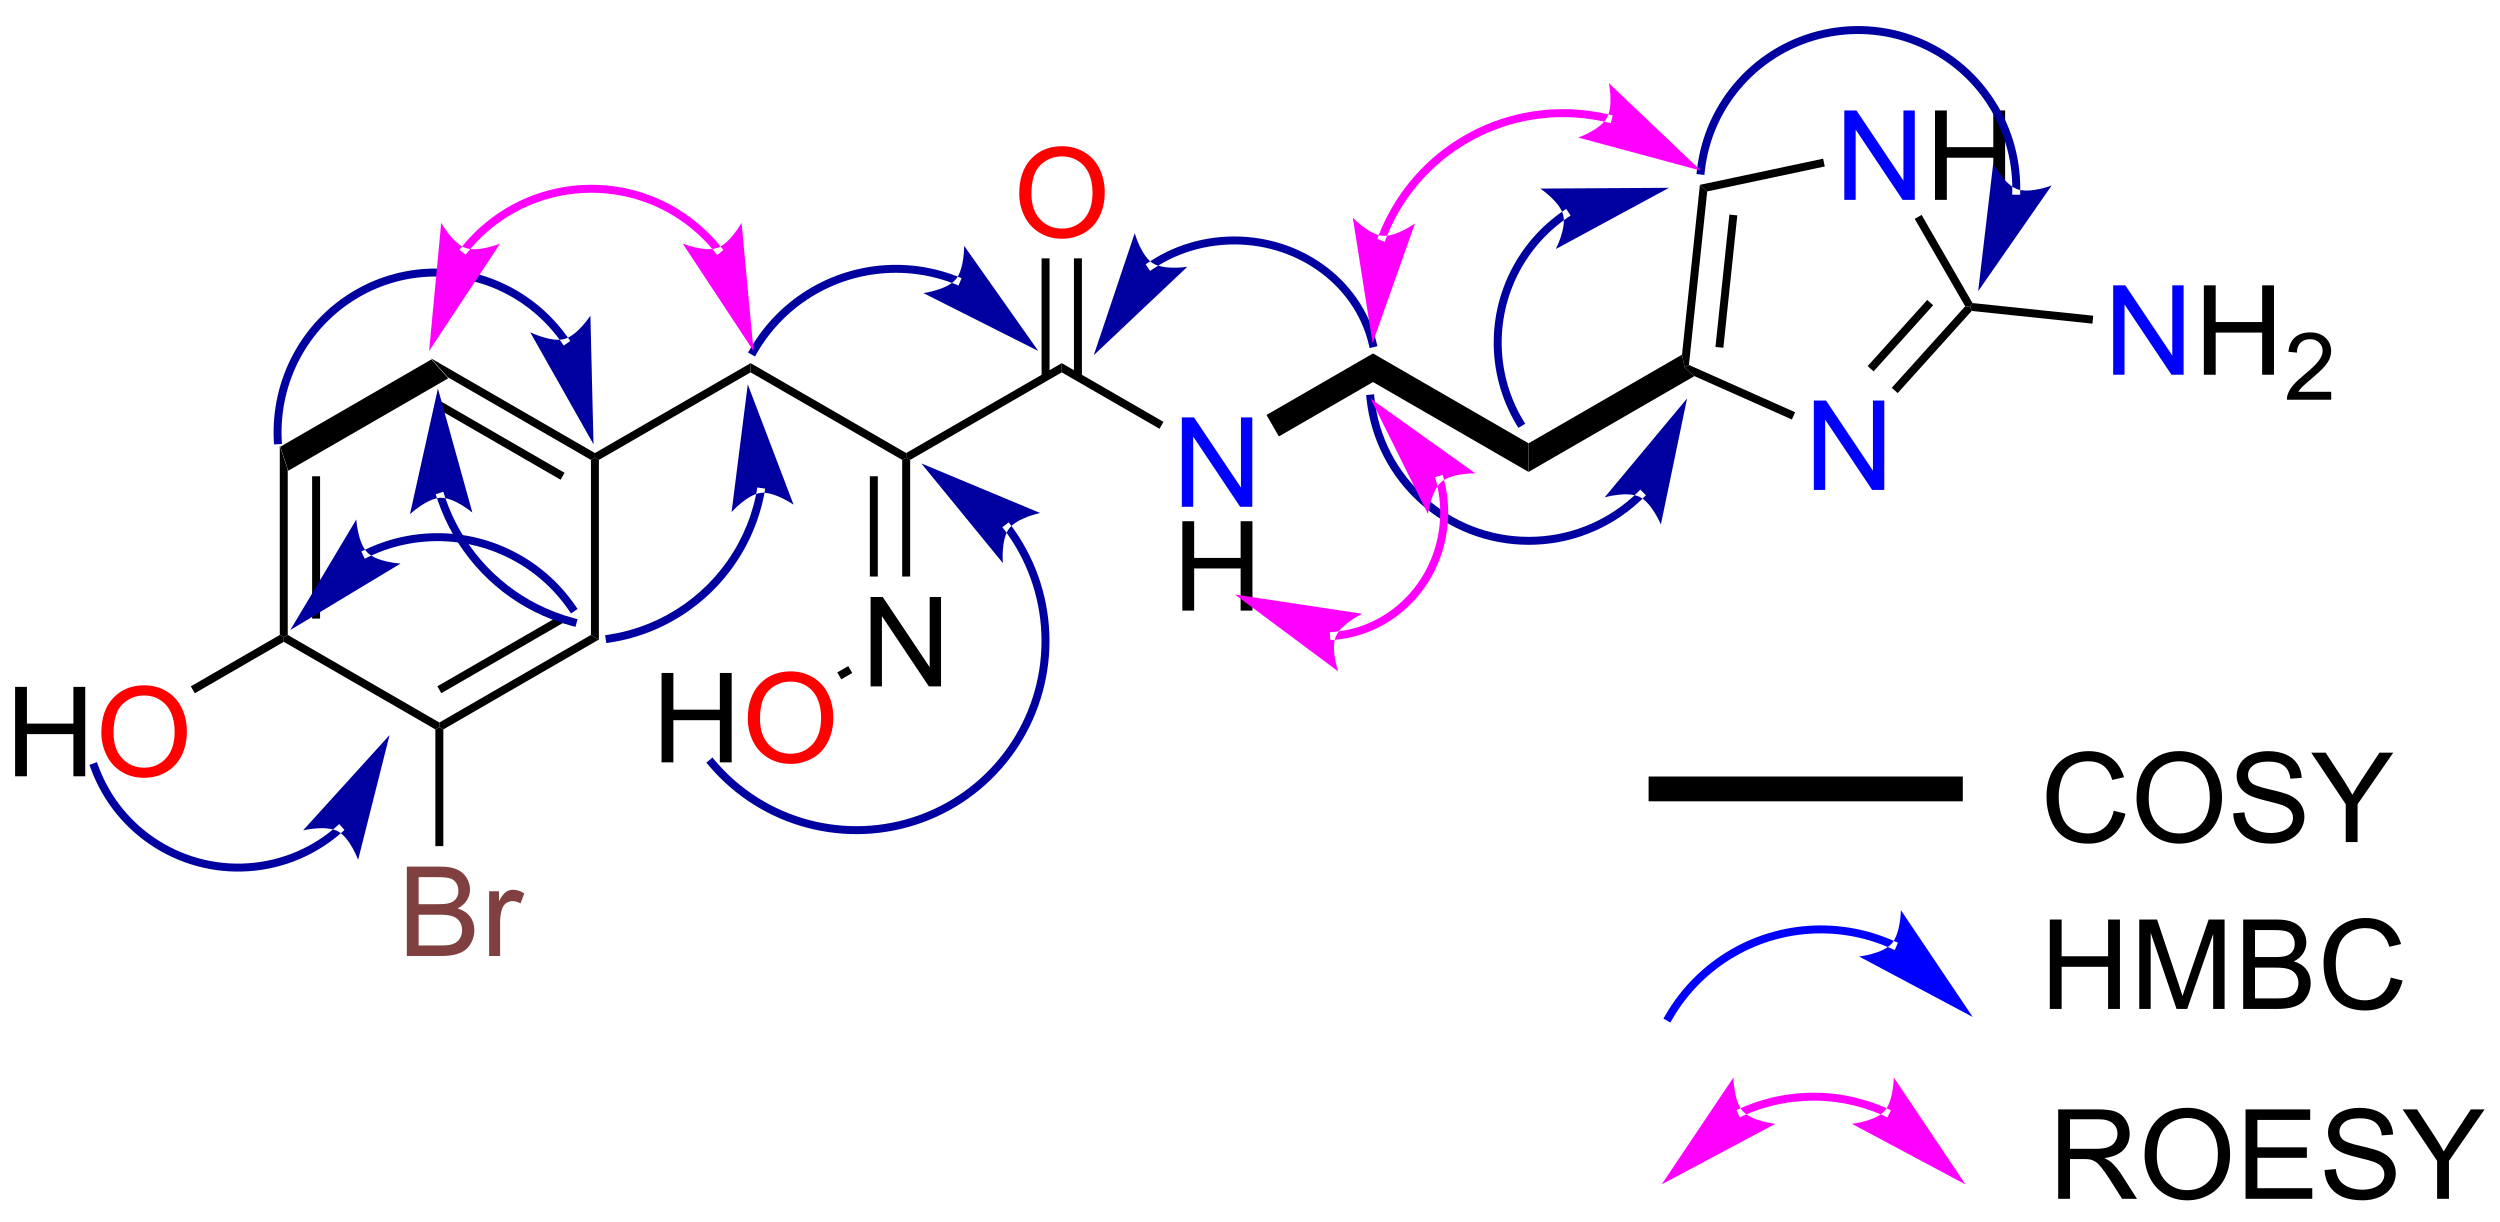 <?xml version="1.0" encoding="UTF-8"?>
<!DOCTYPE svg PUBLIC '-//W3C//DTD SVG 1.0//EN'
          'http://www.w3.org/TR/2001/REC-SVG-20010904/DTD/svg10.dtd'>
<svg stroke-dasharray="none" shape-rendering="auto" xmlns="http://www.w3.org/2000/svg" font-family="'Dialog'" text-rendering="auto" width="90" fill-opacity="1" color-interpolation="auto" color-rendering="auto" preserveAspectRatio="xMidYMid meet" font-size="12px" viewBox="0 0 90 44" fill="black" xmlns:xlink="http://www.w3.org/1999/xlink" stroke="black" image-rendering="auto" stroke-miterlimit="10" stroke-linecap="square" stroke-linejoin="miter" font-style="normal" stroke-width="1" height="44" stroke-dashoffset="0" font-weight="normal" stroke-opacity="1"
><!--Generated by the Batik Graphics2D SVG Generator--><defs id="genericDefs"
  /><g
  ><defs id="defs1"
    ><clipPath clipPathUnits="userSpaceOnUse" id="clipPath1"
      ><path d="M2.324 0.676 L167.037 0.676 L167.037 80.775 L2.324 80.775 L2.324 0.676 Z"
      /></clipPath
      ><clipPath clipPathUnits="userSpaceOnUse" id="clipPath2"
      ><path d="M90.456 176.017 L90.456 253.888 L250.589 253.888 L250.589 176.017 Z"
      /></clipPath
    ></defs
    ><g transform="scale(0.546,0.546) translate(-2.324,-0.676) matrix(1.029,0,0,1.029,-90.719,-180.375)"
    ><path d="M108.893 206.11 L108.383 204.571 L118.065 198.978 L119.142 200.19 Z" stroke="none" clip-path="url(#clipPath2)"
    /></g
    ><g transform="matrix(0.562,0,0,0.562,-50.839,-98.927)"
    ><path d="M119.142 200.19 L118.065 198.978 L128.569 205.046 L128.569 205.34 L128.314 205.488 ZM118.476 202.197 L126.37 206.757 L126.625 206.315 L118.731 201.755 Z" stroke="none" clip-path="url(#clipPath2)"
    /></g
    ><g transform="matrix(0.562,0,0,0.562,-50.839,-98.927)"
    ><path d="M128.314 205.488 L128.569 205.34 L128.824 205.488 L128.824 216.994 L128.314 216.699 Z" stroke="none" clip-path="url(#clipPath2)"
    /></g
    ><g transform="matrix(0.562,0,0,0.562,-50.839,-98.927)"
    ><path d="M128.314 216.699 L128.824 216.994 L118.859 222.75 L118.604 222.603 L118.604 222.308 ZM126.37 215.43 L118.476 219.989 L118.731 220.431 L126.625 215.872 Z" stroke="none" clip-path="url(#clipPath2)"
    /></g
    ><g transform="matrix(0.562,0,0,0.562,-50.839,-98.927)"
    ><path d="M118.604 222.308 L118.604 222.603 L118.349 222.75 L108.638 217.141 L108.638 216.846 L108.893 216.699 Z" stroke="none" clip-path="url(#clipPath2)"
    /></g
    ><g transform="matrix(0.562,0,0,0.562,-50.839,-98.927)"
    ><path d="M108.893 216.699 L108.638 216.846 L108.383 216.699 L108.383 204.571 L108.893 206.11 ZM110.964 215.651 L110.964 206.536 L110.454 206.536 L110.454 215.651 Z" stroke="none" clip-path="url(#clipPath2)"
    /></g
    ><g transform="matrix(0.562,0,0,0.562,-50.839,-98.927)"
    ><path d="M128.824 205.488 L128.569 205.34 L128.569 205.046 L138.542 199.289 L138.542 199.879 Z" stroke="none" clip-path="url(#clipPath2)"
    /></g
    ><g transform="matrix(0.562,0,0,0.562,-50.839,-98.927)"
    ><path d="M138.542 199.879 L138.542 199.289 L148.507 205.046 L148.507 205.34 L148.252 205.488 Z" stroke="none" clip-path="url(#clipPath2)"
    /></g
    ><g transform="matrix(0.562,0,0,0.562,-50.839,-98.927)"
    ><path d="M148.762 205.488 L148.507 205.34 L148.507 205.046 L158.473 199.289 L158.473 199.879 Z" stroke="none" clip-path="url(#clipPath2)"
    /></g
    ><g fill="blue" transform="matrix(0.562,0,0,0.562,-50.839,-98.927)" stroke="blue"
    ><path d="M166.166 208.49 L166.166 202.764 L166.945 202.764 L169.952 207.258 L169.952 202.764 L170.679 202.764 L170.679 208.49 L169.9 208.49 L166.893 203.99 L166.893 208.49 L166.166 208.49 Z" stroke="none" clip-path="url(#clipPath2)"
    /></g
    ><g transform="matrix(0.562,0,0,0.562,-50.839,-98.927)"
    ><path d="M166.197 215.14 L166.197 209.414 L166.955 209.414 L166.955 211.765 L169.932 211.765 L169.932 209.414 L170.689 209.414 L170.689 215.14 L169.932 215.14 L169.932 212.44 L166.955 212.44 L166.955 215.14 L166.197 215.14 Z" stroke="none" clip-path="url(#clipPath2)"
    /></g
    ><g transform="matrix(0.562,0,0,0.562,-50.839,-98.927)"
    ><path d="M158.473 199.879 L158.473 199.289 L164.989 203.051 L164.734 203.493 Z" stroke="none" clip-path="url(#clipPath2)"
    /></g
    ><g transform="matrix(0.562,0,0,0.562,-50.839,-98.927)"
    ><path d="M172.382 203.983 L171.589 202.608 L178.411 198.667 L178.411 200.5 Z" stroke="none" clip-path="url(#clipPath2)"
    /></g
    ><g transform="matrix(0.562,0,0,0.562,-50.839,-98.927)"
    ><path d="M178.411 200.5 L178.411 198.667 L188.376 204.424 L188.376 206.257 Z" stroke="none" clip-path="url(#clipPath2)"
    /></g
    ><g transform="matrix(0.562,0,0,0.562,-50.839,-98.927)"
    ><path d="M146.228 219.996 L146.228 214.27 L147.007 214.27 L150.014 218.765 L150.014 214.27 L150.741 214.27 L150.741 219.996 L149.962 219.996 L146.954 215.496 L146.954 219.996 L146.228 219.996 Z" stroke="none" clip-path="url(#clipPath2)"
    /></g
    ><g transform="matrix(0.562,0,0,0.562,-50.839,-98.927)"
    ><path d="M148.252 205.488 L148.507 205.34 L148.762 205.488 L148.762 212.958 L148.252 212.958 ZM146.181 206.536 L146.181 212.958 L146.691 212.958 L146.691 206.536 Z" stroke="none" clip-path="url(#clipPath2)"
    /></g
    ><g fill="red" transform="matrix(0.562,0,0,0.562,-50.839,-98.927)" stroke="red"
    ><path d="M155.75 188.432 Q155.75 187.005 156.515 186.2 Q157.281 185.393 158.492 185.393 Q159.283 185.393 159.919 185.773 Q160.557 186.151 160.89 186.828 Q161.226 187.505 161.226 188.364 Q161.226 189.237 160.875 189.924 Q160.523 190.612 159.877 190.966 Q159.234 191.32 158.487 191.32 Q157.679 191.32 157.041 190.929 Q156.406 190.536 156.078 189.862 Q155.75 189.185 155.75 188.432 ZM156.531 188.442 Q156.531 189.479 157.085 190.075 Q157.643 190.669 158.484 190.669 Q159.338 190.669 159.89 190.067 Q160.445 189.466 160.445 188.362 Q160.445 187.661 160.208 187.14 Q159.971 186.619 159.515 186.333 Q159.062 186.044 158.494 186.044 Q157.69 186.044 157.109 186.599 Q156.531 187.151 156.531 188.442 Z" stroke="none" clip-path="url(#clipPath2)"
    /></g
    ><g transform="matrix(0.562,0,0,0.562,-50.839,-98.927)"
    ><path d="M159.764 200.182 L159.764 192.577 L159.254 192.577 L159.254 200.182 ZM157.692 200.182 L157.692 192.577 L157.182 192.577 L157.182 200.182 Z" stroke="none" clip-path="url(#clipPath2)"
    /></g
    ><g transform="matrix(0.562,0,0,0.562,-50.839,-98.927)"
    ><path d="M188.376 206.257 L188.376 204.424 L198.205 198.745 L198.376 199.564 L198.999 200.12 Z" stroke="none" clip-path="url(#clipPath2)"
    /></g
    ><g fill="blue" transform="matrix(0.562,0,0,0.562,-50.839,-98.927)" stroke="blue"
    ><path d="M206.65 207.409 L206.65 201.683 L207.429 201.683 L210.436 206.178 L210.436 201.683 L211.163 201.683 L211.163 207.409 L210.384 207.409 L207.376 202.909 L207.376 207.409 L206.65 207.409 Z" stroke="none" clip-path="url(#clipPath2)"
    /></g
    ><g fill="blue" transform="matrix(0.562,0,0,0.562,-50.839,-98.927)" stroke="blue"
    ><path d="M208.602 188.829 L208.602 183.103 L209.381 183.103 L212.389 187.598 L212.389 183.103 L213.115 183.103 L213.115 188.829 L212.337 188.829 L209.329 184.329 L209.329 188.829 L208.602 188.829 Z" stroke="none" clip-path="url(#clipPath2)"
    /></g
    ><g transform="matrix(0.562,0,0,0.562,-50.839,-98.927)"
    ><path d="M214.411 188.829 L214.411 183.103 L215.169 183.103 L215.169 185.454 L218.145 185.454 L218.145 183.103 L218.903 183.103 L218.903 188.829 L218.145 188.829 L218.145 186.129 L215.169 186.129 L215.169 188.829 L214.411 188.829 Z" stroke="none" clip-path="url(#clipPath2)"
    /></g
    ><g transform="matrix(0.562,0,0,0.562,-50.839,-98.927)"
    ><path d="M198.999 200.12 L198.376 199.564 L198.649 199.406 L205.45 202.432 L205.242 202.898 Z" stroke="none" clip-path="url(#clipPath2)"
    /></g
    ><g transform="matrix(0.562,0,0,0.562,-50.839,-98.927)"
    ><path d="M212.021 201.208 L211.642 200.866 L216.345 195.646 L216.658 195.679 L216.761 195.946 ZM210.477 199.817 L214.292 195.581 L213.913 195.239 L210.098 199.475 Z" stroke="none" clip-path="url(#clipPath2)"
    /></g
    ><g transform="matrix(0.562,0,0,0.562,-50.839,-98.927)"
    ><path d="M216.814 195.439 L216.658 195.679 L216.345 195.646 L213.111 190.048 L213.552 189.792 Z" stroke="none" clip-path="url(#clipPath2)"
    /></g
    ><g transform="matrix(0.562,0,0,0.562,-50.839,-98.927)"
    ><path d="M207.246 186.191 L207.351 186.69 L199.82 188.289 L199.351 187.867 Z" stroke="none" clip-path="url(#clipPath2)"
    /></g
    ><g transform="matrix(0.562,0,0,0.562,-50.839,-98.927)"
    ><path d="M199.351 187.867 L199.82 188.289 L198.649 199.406 L198.376 199.564 L198.205 198.745 ZM201.241 189.771 L200.348 198.252 L200.855 198.305 L201.748 189.824 Z" stroke="none" clip-path="url(#clipPath2)"
    /></g
    ><g fill="blue" transform="matrix(0.562,0,0,0.562,-50.839,-98.927)" stroke="blue"
    ><path d="M225.824 200.031 L225.824 194.305 L226.603 194.305 L229.611 198.8 L229.611 194.305 L230.337 194.305 L230.337 200.031 L229.559 200.031 L226.551 195.531 L226.551 200.031 L225.824 200.031 Z" stroke="none" clip-path="url(#clipPath2)"
    /></g
    ><g transform="matrix(0.562,0,0,0.562,-50.839,-98.927)"
    ><path d="M231.633 200.031 L231.633 194.305 L232.391 194.305 L232.391 196.656 L235.367 196.656 L235.367 194.305 L236.125 194.305 L236.125 200.031 L235.367 200.031 L235.367 197.331 L232.391 197.331 L232.391 200.031 L231.633 200.031 Z" stroke="none" clip-path="url(#clipPath2)"
    /></g
    ><g transform="matrix(0.562,0,0,0.562,-50.839,-98.927)"
    ><path d="M239.791 201.124 L239.791 201.631 L236.951 201.631 Q236.946 201.44 237.014 201.264 Q237.121 200.975 237.359 200.694 Q237.6 200.413 238.051 200.043 Q238.75 199.469 238.996 199.133 Q239.242 198.797 239.242 198.499 Q239.242 198.186 239.018 197.971 Q238.795 197.754 238.434 197.754 Q238.053 197.754 237.824 197.983 Q237.596 198.212 237.594 198.616 L237.051 198.561 Q237.108 197.954 237.471 197.637 Q237.834 197.319 238.446 197.319 Q239.065 197.319 239.424 197.663 Q239.785 198.004 239.785 198.51 Q239.785 198.768 239.68 199.018 Q239.574 199.266 239.328 199.542 Q239.084 199.817 238.516 200.297 Q238.041 200.696 237.906 200.838 Q237.772 200.981 237.684 201.124 L239.791 201.124 Z" stroke="none" clip-path="url(#clipPath2)"
    /></g
    ><g transform="matrix(0.562,0,0,0.562,-50.839,-98.927)"
    ><path d="M216.761 195.946 L216.658 195.679 L216.814 195.439 L224.547 196.251 L224.494 196.759 Z" stroke="none" clip-path="url(#clipPath2)"
    /></g
    ><g fill="rgb(128,64,64)" transform="matrix(0.562,0,0,0.562,-50.839,-98.927)" stroke="rgb(128,64,64)"
    ><path d="M116.522 237.266 L116.522 231.539 L118.67 231.539 Q119.326 231.539 119.722 231.714 Q120.121 231.885 120.345 232.247 Q120.569 232.609 120.569 233.003 Q120.569 233.37 120.368 233.695 Q120.17 234.018 119.769 234.219 Q120.287 234.37 120.566 234.737 Q120.847 235.104 120.847 235.604 Q120.847 236.008 120.675 236.354 Q120.506 236.698 120.256 236.885 Q120.006 237.073 119.629 237.169 Q119.254 237.266 118.707 237.266 L116.522 237.266 ZM117.279 233.945 L118.519 233.945 Q119.022 233.945 119.24 233.878 Q119.529 233.792 119.675 233.594 Q119.824 233.393 119.824 233.094 Q119.824 232.807 119.686 232.591 Q119.55 232.375 119.295 232.294 Q119.043 232.214 118.425 232.214 L117.279 232.214 L117.279 233.945 ZM117.279 236.589 L118.707 236.589 Q119.074 236.589 119.222 236.562 Q119.483 236.516 119.657 236.406 Q119.834 236.297 119.946 236.089 Q120.061 235.878 120.061 235.604 Q120.061 235.284 119.897 235.049 Q119.733 234.812 119.441 234.716 Q119.152 234.62 118.605 234.62 L117.279 234.62 L117.279 236.589 ZM121.793 237.266 L121.793 233.117 L122.425 233.117 L122.425 233.745 Q122.668 233.305 122.871 233.164 Q123.076 233.023 123.324 233.023 Q123.678 233.023 124.045 233.25 L123.803 233.901 Q123.545 233.75 123.287 233.75 Q123.058 233.75 122.873 233.888 Q122.691 234.026 122.613 234.273 Q122.496 234.648 122.496 235.094 L122.496 237.266 L121.793 237.266 Z" stroke="none" clip-path="url(#clipPath2)"
    /></g
    ><g transform="matrix(0.562,0,0,0.562,-50.839,-98.927)"
    ><path d="M118.349 222.75 L118.604 222.603 L118.859 222.75 L118.859 230.227 L118.349 230.227 Z" stroke="none" clip-path="url(#clipPath2)"
    /></g
    ><g transform="matrix(0.562,0,0,0.562,-50.839,-98.927)"
    ><path d="M91.428 225.753 L91.428 220.026 L92.186 220.026 L92.186 222.378 L95.163 222.378 L95.163 220.026 L95.921 220.026 L95.921 225.753 L95.163 225.753 L95.163 223.052 L92.186 223.052 L92.186 225.753 L91.428 225.753 Z" stroke="none" clip-path="url(#clipPath2)"
    /></g
    ><g fill="red" transform="matrix(0.562,0,0,0.562,-50.839,-98.927)" stroke="red"
    ><path d="M96.953 222.964 Q96.953 221.537 97.719 220.732 Q98.484 219.925 99.695 219.925 Q100.487 219.925 101.122 220.305 Q101.76 220.683 102.094 221.36 Q102.43 222.037 102.43 222.896 Q102.43 223.768 102.078 224.456 Q101.727 225.143 101.081 225.498 Q100.438 225.852 99.69 225.852 Q98.883 225.852 98.245 225.461 Q97.609 225.068 97.281 224.393 Q96.953 223.716 96.953 222.964 ZM97.734 222.974 Q97.734 224.011 98.289 224.607 Q98.846 225.201 99.688 225.201 Q100.542 225.201 101.094 224.599 Q101.648 223.998 101.648 222.893 Q101.648 222.193 101.412 221.672 Q101.174 221.151 100.719 220.865 Q100.266 220.576 99.698 220.576 Q98.893 220.576 98.312 221.13 Q97.734 221.683 97.734 222.974 Z" stroke="none" clip-path="url(#clipPath2)"
    /></g
    ><g transform="matrix(0.562,0,0,0.562,-50.839,-98.927)"
    ><path d="M108.383 216.699 L108.638 216.846 L108.638 217.141 L102.94 220.433 L102.684 219.991 Z" stroke="none" clip-path="url(#clipPath2)"
    /></g
    ><g transform="matrix(0.562,0,0,0.562,-50.839,-98.927)"
    ><path d="M132.838 224.861 L132.838 219.134 L133.596 219.134 L133.596 221.486 L136.572 221.486 L136.572 219.134 L137.33 219.134 L137.33 224.861 L136.572 224.861 L136.572 222.16 L133.596 222.16 L133.596 224.861 L132.838 224.861 Z" stroke="none" clip-path="url(#clipPath2)"
    /></g
    ><g fill="red" transform="matrix(0.562,0,0,0.562,-50.839,-98.927)" stroke="red"
    ><path d="M138.363 222.072 Q138.363 220.645 139.128 219.84 Q139.894 219.033 141.105 219.033 Q141.897 219.033 142.532 219.413 Q143.17 219.791 143.503 220.468 Q143.839 221.145 143.839 222.004 Q143.839 222.876 143.488 223.564 Q143.136 224.251 142.49 224.606 Q141.847 224.96 141.1 224.96 Q140.292 224.96 139.654 224.569 Q139.019 224.176 138.691 223.501 Q138.363 222.824 138.363 222.072 ZM139.144 222.082 Q139.144 223.119 139.699 223.715 Q140.256 224.309 141.097 224.309 Q141.951 224.309 142.503 223.707 Q143.058 223.106 143.058 222.001 Q143.058 221.301 142.821 220.78 Q142.584 220.259 142.128 219.973 Q141.675 219.684 141.107 219.684 Q140.303 219.684 139.722 220.238 Q139.144 220.791 139.144 222.082 Z" stroke="none" clip-path="url(#clipPath2)"
    /></g
    ><g transform="matrix(0.562,0,0,0.562,-50.839,-98.927)"
    ><path d="M144.797 218.694 L145.052 219.136 L144.35 219.542 L144.095 219.1 Z" stroke="none" clip-path="url(#clipPath2)"
    /></g
    ><g transform="matrix(0.562,0,0,0.562,-50.839,-98.927)"
    ><path d="M196.065 227.356 L196.065 225.768 L216.192 225.768 L216.192 227.356 Z" stroke="none" clip-path="url(#clipPath2)"
    /></g
    ><g transform="matrix(0.562,0,0,0.562,-50.839,-98.927)"
    ><path d="M225.857 227.961 L226.615 228.151 Q226.378 229.086 225.759 229.578 Q225.139 230.068 224.245 230.068 Q223.319 230.068 222.738 229.69 Q222.16 229.312 221.855 228.599 Q221.553 227.883 221.553 227.062 Q221.553 226.167 221.894 225.503 Q222.238 224.836 222.868 224.489 Q223.498 224.143 224.256 224.143 Q225.115 224.143 225.701 224.581 Q226.287 225.018 226.519 225.812 L225.772 225.987 Q225.574 225.362 225.194 225.078 Q224.816 224.792 224.24 224.792 Q223.582 224.792 223.136 225.109 Q222.694 225.424 222.514 225.958 Q222.334 226.492 222.334 227.057 Q222.334 227.789 222.548 228.333 Q222.761 228.878 223.209 229.148 Q223.66 229.417 224.183 229.417 Q224.819 229.417 225.259 229.049 Q225.701 228.682 225.857 227.961 ZM227.32 227.18 Q227.32 225.753 228.085 224.948 Q228.851 224.141 230.062 224.141 Q230.854 224.141 231.489 224.521 Q232.127 224.898 232.46 225.576 Q232.796 226.253 232.796 227.112 Q232.796 227.984 232.445 228.672 Q232.093 229.359 231.447 229.714 Q230.804 230.068 230.057 230.068 Q229.25 230.068 228.611 229.677 Q227.976 229.284 227.648 228.609 Q227.32 227.932 227.32 227.18 ZM228.101 227.19 Q228.101 228.226 228.656 228.823 Q229.213 229.417 230.054 229.417 Q230.908 229.417 231.46 228.815 Q232.015 228.214 232.015 227.109 Q232.015 226.409 231.778 225.888 Q231.541 225.367 231.085 225.081 Q230.632 224.792 230.065 224.792 Q229.26 224.792 228.679 225.346 Q228.101 225.898 228.101 227.19 ZM233.514 228.128 L234.23 228.065 Q234.279 228.495 234.464 228.771 Q234.652 229.047 235.042 229.216 Q235.433 229.385 235.92 229.385 Q236.355 229.385 236.686 229.258 Q237.019 229.128 237.18 228.904 Q237.342 228.68 237.342 228.414 Q237.342 228.143 237.186 227.943 Q237.029 227.742 236.67 227.604 Q236.441 227.516 235.652 227.326 Q234.863 227.135 234.545 226.969 Q234.136 226.753 233.933 226.435 Q233.732 226.117 233.732 225.721 Q233.732 225.289 233.977 224.911 Q234.225 224.534 234.696 224.339 Q235.17 224.143 235.748 224.143 Q236.386 224.143 236.87 224.349 Q237.357 224.555 237.618 224.953 Q237.881 225.351 237.902 225.854 L237.175 225.909 Q237.115 225.367 236.777 225.091 Q236.441 224.812 235.779 224.812 Q235.092 224.812 234.777 225.065 Q234.464 225.315 234.464 225.672 Q234.464 225.979 234.686 226.18 Q234.904 226.378 235.829 226.589 Q236.753 226.797 237.097 226.953 Q237.597 227.182 237.834 227.536 Q238.074 227.891 238.074 228.351 Q238.074 228.807 237.811 229.214 Q237.55 229.617 237.058 229.844 Q236.569 230.068 235.957 230.068 Q235.178 230.068 234.652 229.841 Q234.128 229.612 233.829 229.159 Q233.529 228.703 233.514 228.128 ZM240.722 229.969 L240.722 227.542 L238.514 224.242 L239.436 224.242 L240.566 225.969 Q240.878 226.453 241.147 226.938 Q241.404 226.487 241.772 225.924 L242.881 224.242 L243.764 224.242 L241.48 227.542 L241.48 229.969 L240.722 229.969 Z" stroke="none" clip-path="url(#clipPath2)"
    /></g
    ><g fill="rgb(0,0,160)" transform="matrix(0.562,0,0,0.562,-50.839,-98.927)" stroke="rgb(0,0,160)"
    ><path d="M126.428 197.956 L126.428 197.956 C126.428 197.956 126.427 197.955 126.427 197.954 L126.427 197.954 C126.426 197.953 126.426 197.953 126.426 197.952 L126.635 197.806 L126.426 197.953 C126.425 197.952 126.424 197.95 126.422 197.948 L126.632 197.802 L126.423 197.949 C126.415 197.937 126.407 197.926 126.399 197.914 L126.399 197.914 C126.367 197.869 126.334 197.823 126.301 197.778 L126.301 197.778 C126.234 197.688 126.167 197.599 126.097 197.511 L126.298 197.353 L126.097 197.511 C125.959 197.335 125.814 197.163 125.664 196.997 L125.853 196.826 L125.664 196.997 C125.061 196.33 124.365 195.74 123.585 195.249 L123.585 195.249 C120.465 193.286 116.528 193.235 113.364 195.116 L113.233 194.897 L113.364 195.116 C110.199 196.997 108.328 200.501 108.508 204.214 L108.521 204.469 L108.011 204.494 L107.999 204.239 C107.809 200.339 109.774 196.656 113.103 194.677 L113.103 194.677 C116.432 192.698 120.575 192.752 123.856 194.817 L123.72 195.033 L123.856 194.817 C124.677 195.333 125.409 195.954 126.042 196.655 L126.042 196.655 C126.201 196.83 126.353 197.01 126.498 197.195 L126.498 197.195 C126.571 197.288 126.642 197.381 126.712 197.476 L126.506 197.627 L126.712 197.476 C126.747 197.524 126.781 197.571 126.815 197.619 L126.607 197.767 L126.815 197.619 C126.824 197.631 126.832 197.643 126.841 197.655 L126.841 197.656 C126.842 197.657 126.843 197.658 126.844 197.66 L126.844 197.66 C126.844 197.66 126.844 197.66 126.844 197.66 L126.844 197.66 C126.844 197.66 126.844 197.661 126.845 197.661 L126.992 197.869 L126.576 198.164 ZM128.48 204.489 L128.28 196.246 C128.28 196.246 127.461 197.509 126.618 197.742 C125.774 197.974 124.424 197.31 124.424 197.31 Z" stroke="none" clip-path="url(#clipPath2)"
    /></g
    ><g fill="rgb(0,0,160)" transform="matrix(0.562,0,0,0.562,-50.839,-98.927)" stroke="rgb(0,0,160)"
    ><path d="M139.436 207.578 L139.436 207.578 C139.435 207.588 139.433 207.597 139.433 207.596 L139.433 207.596 C139.433 207.596 139.433 207.596 139.433 207.596 L139.184 207.543 L139.435 207.588 C139.435 207.588 139.435 207.588 139.435 207.588 L139.435 207.588 C139.435 207.588 139.434 207.592 139.433 207.597 L139.183 207.544 L139.435 207.589 C139.435 207.589 139.434 207.589 139.434 207.59 L139.434 207.59 C139.434 207.591 139.434 207.593 139.433 207.596 L139.183 207.547 L139.434 207.594 C139.433 207.596 139.433 207.597 139.433 207.599 L139.182 207.552 L139.433 207.598 C139.43 207.612 139.428 207.626 139.425 207.64 L139.425 207.64 C139.42 207.668 139.414 207.696 139.409 207.724 L139.409 207.724 C139.398 207.779 139.386 207.835 139.375 207.89 L139.125 207.837 L139.375 207.89 C139.327 208.112 139.274 208.333 139.214 208.552 L138.968 208.485 L139.214 208.552 C138.974 209.43 138.632 210.286 138.189 211.101 L138.189 211.101 C136.416 214.364 133.222 216.613 129.553 217.183 L129.3 217.222 L129.222 216.718 L129.474 216.679 C132.987 216.134 136.043 213.981 137.741 210.858 L137.965 210.98 L137.741 210.858 C138.165 210.077 138.492 209.258 138.722 208.418 L138.722 208.418 C138.779 208.208 138.83 207.997 138.875 207.784 L138.875 207.784 C138.887 207.731 138.898 207.678 138.908 207.625 L139.158 207.674 L138.908 207.625 C138.913 207.598 138.919 207.571 138.924 207.545 L139.174 207.593 L138.924 207.545 C138.926 207.531 138.929 207.518 138.931 207.505 L138.931 207.505 C138.932 207.503 138.932 207.501 138.932 207.499 L138.933 207.497 C138.932 207.499 138.932 207.5 138.932 207.5 L138.932 207.5 C138.932 207.499 138.932 207.499 138.932 207.499 L138.934 207.49 C138.933 207.495 138.932 207.498 138.933 207.498 L138.933 207.498 C138.933 207.498 138.933 207.498 138.933 207.498 L138.934 207.489 C138.934 207.489 138.934 207.489 138.934 207.489 L138.934 207.489 C138.935 207.488 138.933 207.496 138.931 207.506 L138.967 207.253 L139.472 207.326 ZM138.361 200.65 L137.323 208.831 C137.323 208.831 138.322 207.705 139.191 207.601 C140.06 207.498 141.295 208.357 141.295 208.357 Z" stroke="none" clip-path="url(#clipPath2)"
    /></g
    ><g fill="rgb(0,0,160)" transform="matrix(0.562,0,0,0.562,-50.839,-98.927)" stroke="rgb(0,0,160)"
    ><path d="M118.935 207.769 L118.935 207.769 C118.936 207.772 118.937 207.775 118.938 207.779 L118.696 207.857 L118.938 207.778 C118.94 207.784 118.942 207.79 118.944 207.796 L118.701 207.875 L118.944 207.795 C118.947 207.807 118.951 207.818 118.955 207.829 L118.955 207.829 C118.97 207.875 118.986 207.921 119.001 207.966 L118.76 208.049 L119.001 207.966 C119.251 208.691 119.571 209.39 119.953 210.053 L119.953 210.053 C121.483 212.703 124.022 214.768 127.211 215.623 L127.457 215.689 L127.325 216.182 L127.079 216.116 C123.754 215.225 121.106 213.07 119.511 210.308 L119.732 210.18 L119.511 210.308 C119.113 209.617 118.78 208.889 118.519 208.132 L118.519 208.132 C118.502 208.085 118.487 208.038 118.471 207.99 L118.713 207.91 L118.471 207.99 C118.467 207.978 118.463 207.966 118.459 207.955 L118.459 207.954 C118.457 207.949 118.455 207.943 118.453 207.937 L118.453 207.936 C118.452 207.934 118.451 207.931 118.45 207.928 L118.371 207.686 L118.856 207.527 ZM118.513 200.916 L116.721 208.965 C116.721 208.965 117.82 207.936 118.694 207.914 C119.569 207.891 120.72 208.862 120.72 208.862 Z" stroke="none" clip-path="url(#clipPath2)"
    /></g
    ><g fill="rgb(0,0,160)" transform="matrix(0.562,0,0,0.562,-50.839,-98.927)" stroke="rgb(0,0,160)"
    ><path d="M113.835 211.244 L113.835 211.244 C113.836 211.243 113.836 211.243 113.836 211.243 L113.836 211.243 C113.836 211.243 113.835 211.244 113.834 211.244 L113.838 211.242 C113.84 211.241 113.841 211.241 113.842 211.24 L113.953 211.47 L113.842 211.24 C113.845 211.239 113.849 211.237 113.852 211.235 L113.963 211.465 L113.852 211.235 C113.878 211.223 113.904 211.21 113.93 211.198 L114.039 211.429 L113.93 211.198 C114.035 211.149 114.141 211.101 114.248 211.055 L114.248 211.055 C114.461 210.963 114.677 210.878 114.896 210.8 L114.982 211.04 L114.896 210.8 C115.774 210.487 116.699 210.287 117.653 210.212 L117.653 210.212 C119.559 210.063 121.434 210.428 123.102 211.224 L123.102 211.224 C124.77 212.021 126.232 213.249 127.315 214.825 L127.46 215.036 L127.039 215.324 L126.894 215.114 C125.863 213.613 124.471 212.443 122.882 211.685 L122.992 211.454 L122.882 211.685 C121.293 210.926 119.508 210.579 117.692 210.721 L117.673 210.466 L117.692 210.721 C116.784 210.792 115.903 210.983 115.068 211.28 L115.068 211.28 C114.859 211.355 114.653 211.436 114.45 211.524 L114.349 211.289 L114.45 211.524 C114.348 211.567 114.248 211.613 114.148 211.66 L114.148 211.66 C114.123 211.672 114.098 211.683 114.073 211.695 L114.073 211.695 C114.07 211.697 114.067 211.698 114.064 211.7 L114.064 211.7 C114.062 211.701 114.06 211.702 114.058 211.702 L113.948 211.472 L114.062 211.7 C114.06 211.702 114.058 211.702 114.058 211.703 L114.058 211.703 C114.057 211.703 114.057 211.703 114.056 211.703 L113.826 211.814 L113.605 211.354 ZM109.057 216.383 L116.119 212.126 C116.119 212.126 114.616 212.041 113.996 211.423 C113.376 210.806 113.284 209.303 113.284 209.303 Z" stroke="none" clip-path="url(#clipPath2)"
    /></g
    ><g fill="rgb(0,0,160)" transform="matrix(0.562,0,0,0.562,-50.839,-98.927)" stroke="rgb(0,0,160)"
    ><path d="M112.336 229.364 L112.336 229.364 C112.337 229.364 112.337 229.364 112.337 229.364 L112.337 229.364 C112.336 229.364 112.336 229.364 112.336 229.365 L112.336 229.365 C112.335 229.365 112.334 229.366 112.333 229.367 L112.166 229.174 L112.334 229.366 C112.328 229.372 112.321 229.377 112.315 229.383 L112.147 229.191 L112.315 229.383 C112.302 229.394 112.289 229.405 112.276 229.416 L112.276 229.416 C112.225 229.461 112.172 229.505 112.12 229.549 L111.957 229.352 L112.12 229.549 C111.909 229.724 111.691 229.89 111.466 230.047 L111.466 230.047 C111.017 230.361 110.54 230.64 110.041 230.878 L109.931 230.648 L110.041 230.878 C109.042 231.355 107.952 231.673 106.803 231.798 L106.776 231.544 L106.803 231.798 C104.506 232.049 102.272 231.5 100.413 230.346 L100.548 230.129 L100.413 230.346 C98.555 229.192 97.072 227.432 96.278 225.262 L96.191 225.022 L96.67 224.847 L96.758 225.087 C97.511 227.147 98.918 228.817 100.683 229.912 L100.683 229.912 C102.447 231.008 104.568 231.529 106.748 231.291 L106.748 231.291 C107.838 231.172 108.873 230.87 109.821 230.418 L109.821 230.418 C110.295 230.191 110.747 229.927 111.174 229.629 L111.32 229.838 L111.174 229.629 C111.387 229.48 111.594 229.322 111.794 229.156 L111.794 229.156 C111.844 229.115 111.894 229.073 111.943 229.03 L112.109 229.223 L111.943 229.03 C111.955 229.02 111.967 229.009 111.98 228.998 L111.98 228.998 C111.986 228.993 111.992 228.988 111.998 228.982 L111.999 228.981 C111.999 228.982 111.998 228.982 111.998 228.983 L111.998 228.983 C111.997 228.983 111.997 228.983 111.997 228.983 L111.997 228.983 C111.997 228.983 111.998 228.982 111.998 228.982 L112.189 228.813 L112.527 229.195 ZM115.416 223.11 L109.875 229.217 C109.875 229.217 111.339 228.867 112.11 229.28 C112.881 229.693 113.401 231.106 113.401 231.106 Z" stroke="none" clip-path="url(#clipPath2)"
    /></g
    ><g fill="rgb(0,0,160)" transform="matrix(0.562,0,0,0.562,-50.839,-98.927)" stroke="rgb(0,0,160)"
    ><path d="M155.231 209.692 L155.231 209.692 C155.232 209.692 155.233 209.693 155.233 209.695 L155.233 209.695 C155.234 209.695 155.234 209.696 155.235 209.697 L155.03 209.849 L155.235 209.696 C155.241 209.704 155.246 209.712 155.252 209.72 L155.047 209.872 L155.252 209.72 C155.275 209.751 155.298 209.782 155.321 209.813 L155.115 209.963 L155.321 209.813 C155.366 209.876 155.411 209.939 155.456 210.002 L155.456 210.002 C156.876 212.034 157.687 214.492 157.688 217.088 L157.688 217.088 C157.688 222.28 154.446 226.92 149.571 228.705 L149.483 228.465 L149.571 228.705 C147.133 229.597 144.546 229.681 142.15 229.046 L142.15 229.046 C139.754 228.411 137.548 227.057 135.872 225.075 L135.707 224.88 L136.097 224.55 L136.261 224.745 C137.868 226.646 139.983 227.944 142.28 228.553 L142.215 228.8 L142.28 228.553 C144.578 229.162 147.058 229.082 149.395 228.226 L149.395 228.226 C154.07 226.514 157.178 222.066 157.177 217.088 L157.432 217.088 L157.177 217.088 C157.177 214.599 156.399 212.243 155.038 210.295 L155.247 210.149 L155.038 210.295 C154.995 210.234 154.952 210.173 154.908 210.113 L154.908 210.113 C154.886 210.083 154.864 210.053 154.842 210.024 L154.842 210.024 C154.837 210.016 154.831 210.009 154.826 210.001 L154.825 210.001 C154.825 210.001 154.826 210.001 154.826 210.001 L154.826 210.001 C154.825 210.001 154.825 210.001 154.825 210 L154.671 209.797 L155.077 209.488 ZM149.48 205.713 L154.701 212.096 C154.701 212.096 154.571 210.596 155.094 209.895 C155.616 209.193 157.09 208.888 157.09 208.888 Z" stroke="none" clip-path="url(#clipPath2)"
    /></g
    ><g fill="rgb(0,0,160)" transform="matrix(0.562,0,0,0.562,-50.839,-98.927)" stroke="rgb(0,0,160)"
    ><path d="M151.627 194.22 L151.627 194.22 C151.627 194.22 151.627 194.22 151.627 194.22 L151.627 194.22 C151.626 194.22 151.63 194.221 151.633 194.222 L151.626 194.219 C151.625 194.219 151.625 194.219 151.625 194.219 L151.625 194.219 C151.625 194.219 151.626 194.219 151.627 194.22 L151.626 194.219 C151.626 194.219 151.625 194.219 151.625 194.219 L151.625 194.219 C151.624 194.219 151.623 194.218 151.622 194.218 L151.622 194.218 C151.621 194.218 151.621 194.218 151.62 194.217 L151.62 194.217 C151.62 194.217 151.62 194.217 151.62 194.217 L151.714 193.98 L151.621 194.218 C151.615 194.215 151.608 194.213 151.602 194.21 L151.601 194.21 C151.589 194.205 151.576 194.2 151.563 194.195 L151.563 194.195 C151.537 194.185 151.511 194.175 151.485 194.165 L151.575 193.926 L151.485 194.165 C151.381 194.126 151.276 194.088 151.171 194.052 L151.171 194.052 C150.96 193.98 150.746 193.915 150.53 193.857 L150.53 193.857 C149.667 193.624 148.767 193.501 147.849 193.502 L147.849 193.246 L147.849 193.502 C146.013 193.502 144.247 193.992 142.71 194.88 L142.582 194.659 L142.71 194.88 C141.173 195.768 139.867 197.053 138.949 198.643 L138.822 198.864 L138.38 198.609 L138.507 198.388 C139.47 196.719 140.842 195.37 142.455 194.438 L142.455 194.438 C144.067 193.507 145.921 192.992 147.849 192.991 L147.849 192.991 C148.812 192.991 149.757 193.119 150.663 193.364 L150.597 193.61 L150.663 193.364 C150.89 193.425 151.114 193.494 151.335 193.569 L151.253 193.81 L151.335 193.569 C151.446 193.607 151.556 193.646 151.665 193.688 L151.665 193.688 C151.692 193.698 151.72 193.708 151.747 193.719 L151.655 193.957 L151.747 193.719 C151.761 193.724 151.774 193.73 151.788 193.735 L151.695 193.972 L151.787 193.735 C151.794 193.737 151.801 193.74 151.808 193.743 L151.809 193.743 C151.809 193.743 151.809 193.743 151.809 193.743 L151.809 193.743 C151.809 193.743 151.809 193.743 151.809 193.743 L151.809 193.743 C151.809 193.743 151.81 193.743 151.81 193.744 L151.81 193.744 C151.811 193.744 151.812 193.744 151.813 193.745 L151.72 193.982 L151.812 193.744 C151.814 193.745 151.816 193.746 151.817 193.746 L151.817 193.746 C151.817 193.746 151.818 193.747 151.818 193.747 L151.722 193.983 L151.811 193.744 C151.815 193.746 151.819 193.747 151.819 193.747 L151.819 193.747 C151.819 193.747 151.819 193.747 151.819 193.747 L152.056 193.844 L151.863 194.316 ZM156.972 198.51 L152.22 191.771 C152.22 191.771 152.243 193.276 151.671 193.939 C151.1 194.601 149.608 194.8 149.608 194.8 Z" stroke="none" clip-path="url(#clipPath2)"
    /></g
    ><g fill="rgb(0,0,160)" transform="matrix(0.562,0,0,0.562,-50.839,-98.927)" stroke="rgb(0,0,160)"
    ><path d="M164.058 192.817 L164.058 192.817 L164.059 192.817 L164.059 192.817 L164.059 192.817 L164.059 192.817 L164.059 192.816 L164.059 192.816 L164.06 192.816 L164.201 193.029 L164.057 192.818 C164.057 192.818 164.058 192.817 164.059 192.817 L164.059 192.817 C164.059 192.816 164.061 192.815 164.062 192.815 L164.203 193.027 L164.061 192.815 C164.063 192.814 164.065 192.813 164.067 192.811 L164.208 193.024 L164.066 192.812 C164.07 192.81 164.073 192.807 164.077 192.805 L164.218 193.017 L164.077 192.805 C164.083 192.8 164.09 192.796 164.097 192.791 L164.238 193.004 L164.097 192.791 C164.11 192.782 164.124 192.773 164.137 192.764 L164.138 192.764 C164.247 192.693 164.357 192.623 164.47 192.556 L164.601 192.775 L164.47 192.556 C164.919 192.286 165.394 192.052 165.892 191.857 L165.892 191.857 C166.886 191.466 167.966 191.231 169.097 191.183 L169.097 191.183 C171.357 191.086 173.494 191.75 175.189 192.952 L175.189 192.952 C176.884 194.154 178.14 195.896 178.633 197.956 L178.693 198.204 L178.196 198.323 L178.137 198.075 C177.675 196.145 176.497 194.504 174.894 193.368 L175.041 193.16 L174.894 193.368 C173.291 192.231 171.266 191.601 169.119 191.693 L169.108 191.438 L169.119 191.693 C168.045 191.739 167.02 191.962 166.078 192.332 L165.985 192.094 L166.078 192.332 C165.607 192.517 165.157 192.739 164.732 192.994 L164.732 192.994 C164.626 193.057 164.521 193.123 164.418 193.191 L164.278 192.977 L164.418 193.191 C164.405 193.199 164.392 193.208 164.379 193.216 L164.379 193.216 C164.373 193.22 164.366 193.225 164.36 193.229 L164.36 193.229 C164.357 193.231 164.354 193.233 164.351 193.235 L164.35 193.236 C164.349 193.237 164.348 193.237 164.346 193.238 L164.345 193.239 C164.345 193.239 164.346 193.238 164.346 193.238 L164.346 193.238 C164.346 193.239 164.346 193.239 164.345 193.239 L164.343 193.241 L164.342 193.241 L164.342 193.241 L164.342 193.241 L164.342 193.241 L164.342 193.241 L164.342 193.241 L164.341 193.242 L164.129 193.383 L163.846 192.958 ZM160.524 198.78 L166.518 193.116 C166.518 193.116 165.031 193.353 164.294 192.882 C163.557 192.41 163.148 190.962 163.148 190.962 Z" stroke="none" clip-path="url(#clipPath2)"
    /></g
    ><g fill="rgb(0,0,160)" transform="matrix(0.562,0,0,0.562,-50.839,-98.927)" stroke="rgb(0,0,160)"
    ><path d="M195.715 207.931 L195.715 207.931 C195.715 207.931 195.716 207.93 195.716 207.931 L195.716 207.931 C195.716 207.931 195.715 207.931 195.714 207.932 L195.714 207.932 C195.713 207.933 195.712 207.934 195.71 207.936 L195.533 207.752 L195.712 207.934 C195.711 207.935 195.71 207.936 195.71 207.936 L195.71 207.936 C195.71 207.937 195.709 207.937 195.709 207.937 L195.709 207.937 C195.709 207.937 195.709 207.937 195.709 207.937 L195.709 207.937 C195.709 207.937 195.709 207.938 195.708 207.938 L195.708 207.938 C195.708 207.939 195.707 207.939 195.706 207.94 L195.706 207.94 C195.705 207.941 195.704 207.942 195.704 207.942 L195.526 207.76 L195.704 207.942 C195.697 207.949 195.69 207.956 195.683 207.962 L195.683 207.963 C195.669 207.976 195.655 207.99 195.641 208.003 L195.464 207.819 L195.641 208.003 C195.613 208.03 195.585 208.057 195.556 208.084 L195.381 207.898 L195.556 208.084 C195.499 208.138 195.442 208.19 195.384 208.243 L195.384 208.243 C193.525 209.915 191.069 210.925 188.396 210.926 L188.396 210.671 L188.396 210.926 C185.723 210.928 183.265 209.921 181.405 208.251 L181.576 208.061 L181.405 208.251 C179.545 206.58 178.282 204.245 177.998 201.589 L177.971 201.336 L178.479 201.281 L178.506 201.535 C178.775 204.061 179.976 206.282 181.746 207.871 L181.746 207.871 C183.516 209.46 185.853 210.417 188.396 210.416 L188.396 210.416 C190.938 210.415 193.274 209.455 195.042 207.863 L195.213 208.053 L195.042 207.863 C195.098 207.814 195.152 207.763 195.206 207.713 L195.206 207.713 C195.233 207.687 195.26 207.661 195.287 207.636 L195.287 207.636 C195.301 207.623 195.314 207.61 195.327 207.597 L195.505 207.78 L195.327 207.597 C195.334 207.59 195.341 207.584 195.347 207.577 L195.348 207.577 C195.348 207.577 195.348 207.576 195.349 207.576 L195.349 207.576 C195.349 207.576 195.349 207.575 195.35 207.575 L195.35 207.575 C195.351 207.574 195.351 207.573 195.352 207.573 L195.531 207.755 L195.352 207.573 C195.352 207.572 195.352 207.572 195.353 207.572 L195.353 207.572 C195.353 207.571 195.354 207.571 195.354 207.571 L195.354 207.571 C195.355 207.57 195.355 207.57 195.355 207.57 L195.356 207.569 C195.355 207.57 195.354 207.571 195.353 207.571 L195.353 207.571 C195.353 207.572 195.352 207.572 195.353 207.572 L195.353 207.572 C195.353 207.572 195.353 207.571 195.354 207.571 L195.535 207.39 L195.895 207.751 ZM198.529 201.55 L193.249 207.885 C193.249 207.885 194.697 207.473 195.485 207.854 C196.273 208.234 196.851 209.624 196.851 209.624 Z" stroke="none" clip-path="url(#clipPath2)"
    /></g
    ><g fill="rgb(0,0,160)" transform="matrix(0.562,0,0,0.562,-50.839,-98.927)" stroke="rgb(0,0,160)"
    ><path d="M219.361 188.24 L219.361 188.24 L219.361 188.234 L219.361 188.234 C219.361 188.23 219.361 188.227 219.361 188.223 L219.361 188.222 C219.361 188.207 219.361 188.191 219.361 188.175 L219.361 188.175 C219.364 187.922 219.356 187.669 219.339 187.417 L219.339 187.417 C219.305 186.911 219.232 186.407 219.12 185.909 L219.12 185.909 C218.895 184.913 218.513 183.941 217.97 183.03 L217.97 183.03 C215.8 179.386 211.545 177.534 207.399 178.428 L207.399 178.428 C205.326 178.876 203.512 179.96 202.156 181.459 L202.156 181.459 C200.8 182.958 199.904 184.872 199.667 186.98 L199.638 187.233 L199.131 187.176 L199.16 186.923 C199.409 184.706 200.352 182.693 201.778 181.117 L201.967 181.288 L201.778 181.117 C203.203 179.54 205.112 178.4 207.292 177.93 L207.345 178.179 L207.292 177.93 C211.652 176.989 216.126 178.936 218.409 182.769 L218.19 182.899 L218.409 182.769 C218.979 183.726 219.381 184.749 219.618 185.797 L219.369 185.853 L219.618 185.797 C219.736 186.321 219.812 186.851 219.848 187.382 L219.594 187.399 L219.848 187.382 C219.866 187.648 219.874 187.914 219.872 188.18 L219.617 188.178 L219.872 188.18 C219.871 188.196 219.871 188.213 219.871 188.23 L219.616 188.226 L219.871 188.229 C219.871 188.234 219.871 188.238 219.871 188.242 L219.616 188.238 L219.871 188.242 L219.871 188.248 L219.867 188.503 L219.357 188.496 ZM217.175 194.682 L221.881 187.911 C221.881 187.911 220.475 188.447 219.656 188.137 C218.838 187.827 218.141 186.493 218.141 186.493 Z" stroke="none" clip-path="url(#clipPath2)"
    /></g
    ><g fill="rgb(0,0,160)" transform="matrix(0.562,0,0,0.562,-50.839,-98.927)" stroke="rgb(0,0,160)"
    ><path d="M190.858 189.976 L190.858 189.976 L190.857 189.976 L190.716 189.764 L190.863 189.972 C190.863 189.972 190.863 189.972 190.863 189.972 L190.863 189.972 C190.863 189.972 190.86 189.975 190.856 189.977 L190.715 189.765 L190.859 189.975 C190.854 189.979 190.848 189.983 190.842 189.987 L190.842 189.987 C190.797 190.018 190.751 190.05 190.706 190.082 L190.558 189.875 L190.706 190.082 C190.616 190.147 190.527 190.213 190.439 190.281 L190.284 190.079 L190.439 190.281 C190.263 190.416 190.092 190.558 189.925 190.706 L189.756 190.515 L189.925 190.706 C189.258 191.298 188.666 191.986 188.173 192.761 L187.958 192.624 L188.173 192.761 C187.186 194.31 186.68 196.071 186.655 197.839 L186.399 197.835 L186.655 197.839 C186.63 199.606 187.087 201.38 188.029 202.955 L188.16 203.174 L187.722 203.436 L187.591 203.217 C186.599 201.559 186.118 199.692 186.144 197.832 L186.144 197.832 C186.171 195.971 186.704 194.118 187.742 192.487 L187.742 192.487 C188.261 191.672 188.884 190.947 189.587 190.324 L189.587 190.324 C189.762 190.169 189.943 190.019 190.128 189.877 L190.128 189.877 C190.22 189.805 190.314 189.736 190.409 189.668 L190.409 189.668 C190.456 189.634 190.504 189.6 190.552 189.567 L190.697 189.777 L190.552 189.567 C190.558 189.563 190.564 189.559 190.57 189.554 L190.573 189.552 C190.57 189.554 190.568 189.556 190.568 189.556 L190.568 189.556 C190.568 189.556 190.568 189.556 190.568 189.556 L190.574 189.552 L190.575 189.551 L190.787 189.41 L191.07 189.834 ZM197.375 188.057 L189.129 188.106 C189.129 188.106 190.377 188.947 190.594 189.795 C190.812 190.642 190.122 191.98 190.122 191.98 Z" stroke="none" clip-path="url(#clipPath2)"
    /></g
    ><g transform="matrix(0.562,0,0,0.562,-50.839,-98.927)"
    ><path d="M221.765 240.656 L221.765 234.929 L222.523 234.929 L222.523 237.281 L225.499 237.281 L225.499 234.929 L226.257 234.929 L226.257 240.656 L225.499 240.656 L225.499 237.955 L222.523 237.955 L222.523 240.656 L221.765 240.656 ZM227.495 240.656 L227.495 234.929 L228.636 234.929 L229.993 238.984 Q230.18 239.549 230.266 239.83 Q230.363 239.518 230.571 238.913 L231.941 234.929 L232.962 234.929 L232.962 240.656 L232.23 240.656 L232.23 235.861 L230.566 240.656 L229.883 240.656 L228.227 235.781 L228.227 240.656 L227.495 240.656 ZM234.152 240.656 L234.152 234.929 L236.3 234.929 Q236.956 234.929 237.352 235.104 Q237.751 235.275 237.975 235.637 Q238.199 236 238.199 236.393 Q238.199 236.76 237.998 237.085 Q237.8 237.408 237.399 237.609 Q237.917 237.76 238.196 238.127 Q238.477 238.494 238.477 238.994 Q238.477 239.398 238.305 239.744 Q238.136 240.088 237.886 240.275 Q237.636 240.463 237.258 240.559 Q236.883 240.656 236.337 240.656 L234.152 240.656 ZM234.91 237.335 L236.149 237.335 Q236.652 237.335 236.87 237.268 Q237.16 237.182 237.305 236.984 Q237.454 236.783 237.454 236.484 Q237.454 236.197 237.316 235.981 Q237.18 235.765 236.925 235.684 Q236.673 235.604 236.055 235.604 L234.91 235.604 L234.91 237.335 ZM234.91 239.979 L236.337 239.979 Q236.704 239.979 236.852 239.953 Q237.113 239.906 237.287 239.796 Q237.464 239.687 237.576 239.479 Q237.691 239.268 237.691 238.994 Q237.691 238.674 237.527 238.44 Q237.363 238.203 237.071 238.106 Q236.782 238.01 236.235 238.01 L234.91 238.01 L234.91 239.979 ZM243.605 238.648 L244.363 238.838 Q244.126 239.773 243.506 240.265 Q242.886 240.755 241.993 240.755 Q241.066 240.755 240.485 240.377 Q239.907 240 239.602 239.286 Q239.3 238.57 239.3 237.75 Q239.3 236.854 239.641 236.19 Q239.985 235.523 240.615 235.177 Q241.245 234.83 242.003 234.83 Q242.863 234.83 243.449 235.268 Q244.035 235.705 244.266 236.5 L243.519 236.674 Q243.321 236.049 242.941 235.765 Q242.563 235.479 241.988 235.479 Q241.329 235.479 240.883 235.796 Q240.441 236.111 240.261 236.645 Q240.081 237.179 240.081 237.744 Q240.081 238.476 240.295 239.02 Q240.508 239.565 240.956 239.835 Q241.407 240.104 241.93 240.104 Q242.566 240.104 243.006 239.736 Q243.449 239.369 243.605 238.648 Z" stroke="none" clip-path="url(#clipPath2)"
    /></g
    ><g fill="fuchsia" transform="matrix(0.562,0,0,0.562,-50.839,-98.927)" stroke="fuchsia"
    ><path d="M136.245 192.166 L136.245 192.166 C136.244 192.164 136.243 192.162 136.242 192.162 L136.242 192.162 C136.242 192.162 136.242 192.162 136.242 192.162 L136.242 192.162 C136.242 192.162 136.242 192.162 136.242 192.162 L136.242 192.162 C136.242 192.161 136.243 192.163 136.244 192.164 L136.243 192.163 C136.242 192.162 136.242 192.161 136.241 192.16 L136.241 192.16 C136.24 192.159 136.239 192.158 136.238 192.156 L136.437 191.997 L136.238 192.157 C136.213 192.125 136.187 192.094 136.161 192.062 L136.161 192.062 C135.955 191.812 135.736 191.572 135.507 191.342 L135.687 191.162 L135.507 191.342 C133.672 189.508 131.139 188.374 128.34 188.374 L128.34 188.118 L128.34 188.374 C125.54 188.374 123.007 189.508 121.172 191.342 L120.992 191.162 L121.172 191.342 C120.943 191.572 120.725 191.812 120.518 192.062 L120.518 192.062 C120.505 192.078 120.492 192.094 120.479 192.109 L120.282 191.948 L120.479 192.109 C120.473 192.117 120.467 192.125 120.46 192.133 L120.46 192.133 C120.457 192.137 120.454 192.141 120.451 192.145 L120.252 191.984 L120.451 192.144 C120.45 192.145 120.449 192.147 120.448 192.148 L120.287 192.346 L119.891 192.025 L120.052 191.827 C120.052 191.826 120.053 191.825 120.053 191.825 L120.054 191.824 C120.057 191.82 120.061 191.816 120.064 191.812 L120.262 191.972 L120.064 191.812 C120.07 191.804 120.077 191.795 120.084 191.787 L120.084 191.787 C120.097 191.77 120.111 191.754 120.124 191.738 L120.321 191.9 L120.124 191.738 C120.341 191.475 120.571 191.222 120.811 190.982 L120.811 190.982 C122.738 189.055 125.4 187.863 128.34 187.863 L128.34 187.863 C131.279 187.863 133.941 189.055 135.868 190.982 L135.868 190.982 C136.108 191.222 136.338 191.475 136.555 191.738 L136.358 191.9 L136.555 191.738 C136.582 191.77 136.609 191.803 136.636 191.837 L136.636 191.837 C136.636 191.837 136.637 191.838 136.638 191.839 L136.638 191.839 C136.638 191.84 136.639 191.841 136.641 191.843 L136.442 192.003 L136.639 191.841 C136.641 191.843 136.642 191.845 136.642 191.845 L136.642 191.845 C136.642 191.845 136.642 191.845 136.642 191.845 L136.642 191.845 C136.642 191.845 136.643 191.845 136.643 191.845 L136.643 191.845 C136.643 191.845 136.642 191.844 136.64 191.843 L136.802 192.04 L136.407 192.363 ZM138.731 198.51 L137.963 190.299 C137.963 190.299 137.234 191.616 136.409 191.906 C135.583 192.196 134.19 191.626 134.19 191.626 ZM117.948 198.51 L122.496 191.631 C122.496 191.631 121.103 192.2 120.278 191.909 C119.452 191.617 118.724 190.3 118.724 190.3 Z" stroke="none" clip-path="url(#clipPath2)"
    /></g
    ><g fill="fuchsia" transform="matrix(0.562,0,0,0.562,-50.839,-98.927)" stroke="fuchsia"
    ><path d="M182.943 206.697 L182.943 206.697 C182.943 206.697 182.943 206.697 182.943 206.697 L182.943 206.697 C182.943 206.697 182.944 206.701 182.945 206.705 L182.698 206.767 L182.945 206.703 C182.945 206.705 182.946 206.705 182.946 206.706 L182.699 206.771 L182.946 206.705 C182.946 206.709 182.947 206.713 182.948 206.716 L182.701 206.78 L182.948 206.715 C182.951 206.727 182.954 206.74 182.958 206.752 L182.711 206.816 L182.958 206.752 C182.97 206.801 182.983 206.85 182.995 206.899 L182.746 206.959 L182.995 206.899 C183.018 206.998 183.04 207.097 183.06 207.197 L182.81 207.248 L183.06 207.197 C183.101 207.397 183.134 207.599 183.16 207.803 L182.906 207.835 L183.16 207.803 C183.211 208.211 183.233 208.626 183.224 209.046 L183.224 209.046 C183.151 212.403 181.094 215.379 178.03 216.538 L178.03 216.538 C177.648 216.682 177.259 216.795 176.868 216.876 L176.816 216.627 L176.868 216.876 C176.672 216.917 176.475 216.95 176.279 216.975 L176.246 216.722 L176.279 216.975 C176.18 216.988 176.082 216.999 175.984 217.007 L175.984 217.007 C175.972 217.008 175.959 217.009 175.947 217.01 L175.925 216.756 L175.948 217.01 C175.944 217.011 175.941 217.011 175.938 217.011 L175.938 217.011 C175.938 217.011 175.938 217.011 175.938 217.011 L175.917 216.757 L175.938 217.011 C175.937 217.011 175.937 217.011 175.937 217.011 L175.937 217.011 C175.936 217.011 175.936 217.011 175.936 217.011 L175.681 217.032 L175.641 216.523 L175.895 216.503 C175.895 216.503 175.895 216.503 175.895 216.503 L175.895 216.503 C175.895 216.503 175.895 216.503 175.895 216.503 L175.896 216.503 C175.896 216.503 175.896 216.503 175.896 216.503 L175.896 216.503 C175.899 216.502 175.901 216.502 175.903 216.502 L175.904 216.502 C175.916 216.501 175.927 216.5 175.939 216.499 L175.961 216.753 L175.939 216.499 C176.03 216.491 176.122 216.481 176.214 216.469 L176.214 216.469 C176.398 216.446 176.581 216.415 176.764 216.377 L176.764 216.377 C177.129 216.301 177.492 216.196 177.85 216.06 L177.94 216.299 L177.85 216.06 C180.711 214.978 182.645 212.192 182.714 209.035 L182.969 209.04 L182.714 209.035 C182.723 208.64 182.702 208.25 182.653 207.867 L182.653 207.867 C182.629 207.676 182.598 207.486 182.56 207.298 L182.56 207.298 C182.541 207.204 182.521 207.111 182.498 207.018 L182.498 207.018 C182.487 206.972 182.476 206.926 182.464 206.88 L182.464 206.88 C182.461 206.868 182.458 206.857 182.455 206.845 L182.455 206.845 C182.454 206.842 182.453 206.84 182.453 206.837 L182.452 206.837 C182.452 206.834 182.451 206.832 182.451 206.831 L182.45 206.829 C182.451 206.832 182.452 206.835 182.452 206.835 L182.452 206.835 C182.452 206.835 182.452 206.835 182.452 206.834 L182.383 206.589 L182.875 206.451 ZM178.26 201.561 L181.929 208.947 C181.929 208.947 182.136 207.456 182.802 206.888 C183.468 206.32 184.973 206.351 184.973 206.351 ZM169.567 214.109 L176.181 219.035 C176.181 219.035 175.691 217.611 176.028 216.804 C176.364 215.996 177.72 215.343 177.72 215.343 Z" stroke="none" clip-path="url(#clipPath2)"
    /></g
    ><g fill="fuchsia" transform="matrix(0.562,0,0,0.562,-50.839,-98.927)" stroke="fuchsia"
    ><path d="M193.398 183.859 L193.398 183.859 C193.398 183.859 193.397 183.859 193.397 183.858 L193.397 183.858 C193.396 183.858 193.395 183.858 193.395 183.858 L193.395 183.858 C193.395 183.858 193.395 183.858 193.394 183.858 L193.394 183.858 C193.394 183.858 193.395 183.858 193.395 183.858 L193.394 183.858 C193.389 183.857 193.385 183.856 193.38 183.854 L193.38 183.854 C193.07 183.781 192.758 183.721 192.444 183.672 L192.483 183.42 L192.444 183.672 C189.931 183.284 187.297 183.681 184.929 184.924 L184.811 184.699 L184.929 184.924 C182.562 186.168 180.74 188.112 179.634 190.401 L179.634 190.401 C179.496 190.687 179.369 190.979 179.253 191.275 L179.252 191.277 C179.252 191.277 179.252 191.277 179.252 191.279 L179.251 191.281 C179.252 191.278 179.253 191.275 179.253 191.275 L179.253 191.275 C179.253 191.275 179.253 191.275 179.253 191.275 L179.165 191.515 L178.686 191.338 L178.774 191.099 C178.774 191.099 178.774 191.099 178.774 191.099 L178.774 191.099 C178.774 191.098 178.775 191.095 178.777 191.091 L179.014 191.186 L178.776 191.094 C178.777 191.092 178.777 191.09 178.778 191.088 L179.015 191.183 L178.778 191.09 C178.898 190.781 179.03 190.477 179.174 190.179 L179.404 190.29 L179.174 190.179 C180.327 187.794 182.226 185.768 184.692 184.473 L184.692 184.473 C187.158 183.177 189.904 182.763 192.522 183.168 L192.522 183.168 C192.849 183.218 193.174 183.282 193.497 183.358 L193.438 183.606 L193.496 183.358 C193.501 183.359 193.507 183.36 193.512 183.361 L193.453 183.61 L193.511 183.361 C193.512 183.361 193.512 183.362 193.513 183.362 L193.513 183.362 C193.513 183.362 193.514 183.362 193.514 183.362 L193.514 183.362 C193.515 183.362 193.515 183.362 193.515 183.362 L193.515 183.362 C193.515 183.362 193.515 183.362 193.515 183.362 L193.763 183.42 L193.647 183.917 ZM199.411 186.955 L193.52 181.352 C193.52 181.352 193.824 182.812 193.395 183.576 C192.966 184.339 191.561 184.839 191.561 184.839 ZM178.384 198.001 L181.101 190.338 C181.101 190.338 179.891 191.211 179.019 191.13 C178.147 191.049 177.117 189.97 177.117 189.97 Z" stroke="none" clip-path="url(#clipPath2)"
    /></g
    ><g transform="matrix(0.562,0,0,0.562,-50.839,-98.927)"
    ><path d="M222.302 252.817 L222.302 247.09 L224.841 247.09 Q225.607 247.09 226.005 247.244 Q226.403 247.398 226.64 247.788 Q226.88 248.179 226.88 248.653 Q226.88 249.262 226.484 249.682 Q226.091 250.098 225.265 250.21 Q225.567 250.356 225.724 250.497 Q226.054 250.802 226.351 251.257 L227.349 252.817 L226.396 252.817 L225.638 251.624 Q225.304 251.109 225.088 250.835 Q224.875 250.562 224.706 250.452 Q224.536 250.343 224.359 250.302 Q224.232 250.273 223.937 250.273 L223.06 250.273 L223.06 252.817 L222.302 252.817 ZM223.06 249.617 L224.687 249.617 Q225.208 249.617 225.5 249.51 Q225.794 249.403 225.945 249.166 Q226.099 248.929 226.099 248.653 Q226.099 248.247 225.802 247.986 Q225.507 247.723 224.872 247.723 L223.06 247.723 L223.06 249.617 ZM227.837 250.028 Q227.837 248.601 228.603 247.796 Q229.368 246.989 230.579 246.989 Q231.371 246.989 232.006 247.369 Q232.644 247.747 232.978 248.424 Q233.314 249.101 233.314 249.96 Q233.314 250.833 232.962 251.52 Q232.61 252.208 231.965 252.562 Q231.321 252.916 230.574 252.916 Q229.767 252.916 229.129 252.525 Q228.493 252.132 228.165 251.458 Q227.837 250.781 227.837 250.028 ZM228.618 250.038 Q228.618 251.075 229.173 251.671 Q229.73 252.265 230.571 252.265 Q231.425 252.265 231.978 251.663 Q232.532 251.062 232.532 249.958 Q232.532 249.257 232.295 248.736 Q232.058 248.215 231.603 247.929 Q231.149 247.64 230.582 247.64 Q229.777 247.64 229.196 248.195 Q228.618 248.747 228.618 250.038 ZM234.304 252.817 L234.304 247.09 L238.445 247.09 L238.445 247.765 L235.062 247.765 L235.062 249.52 L238.232 249.52 L238.232 250.192 L235.062 250.192 L235.062 252.14 L238.578 252.14 L238.578 252.817 L234.304 252.817 ZM239.367 250.976 L240.083 250.913 Q240.132 251.343 240.317 251.619 Q240.505 251.895 240.896 252.065 Q241.286 252.234 241.773 252.234 Q242.208 252.234 242.539 252.106 Q242.872 251.976 243.034 251.752 Q243.195 251.528 243.195 251.262 Q243.195 250.992 243.039 250.791 Q242.882 250.59 242.523 250.452 Q242.294 250.364 241.505 250.174 Q240.716 249.984 240.398 249.817 Q239.989 249.601 239.786 249.283 Q239.586 248.965 239.586 248.57 Q239.586 248.137 239.831 247.76 Q240.078 247.382 240.549 247.187 Q241.023 246.992 241.601 246.992 Q242.239 246.992 242.724 247.197 Q243.211 247.403 243.471 247.802 Q243.734 248.2 243.755 248.702 L243.028 248.757 Q242.969 248.215 242.63 247.94 Q242.294 247.661 241.632 247.661 Q240.945 247.661 240.63 247.913 Q240.317 248.163 240.317 248.52 Q240.317 248.827 240.539 249.028 Q240.757 249.226 241.682 249.437 Q242.607 249.645 242.95 249.802 Q243.45 250.031 243.687 250.385 Q243.927 250.739 243.927 251.2 Q243.927 251.656 243.664 252.062 Q243.403 252.465 242.911 252.692 Q242.422 252.916 241.81 252.916 Q241.031 252.916 240.505 252.69 Q239.982 252.46 239.682 252.007 Q239.382 251.552 239.367 250.976 ZM246.575 252.817 L246.575 250.39 L244.367 247.09 L245.289 247.09 L246.419 248.817 Q246.732 249.302 247 249.786 Q247.257 249.335 247.625 248.773 L248.734 247.09 L249.617 247.09 L247.333 250.39 L247.333 252.817 L246.575 252.817 Z" stroke="none" clip-path="url(#clipPath2)"
    /></g
    ><g fill="blue" transform="matrix(0.562,0,0,0.562,-50.839,-98.927)" stroke="blue"
    ><path d="M211.599 236.781 L211.599 236.781 C211.596 236.779 211.593 236.778 211.594 236.778 L211.594 236.778 C211.593 236.778 211.594 236.778 211.594 236.778 L211.594 236.778 C211.581 236.772 211.567 236.766 211.553 236.76 L211.553 236.76 C211.526 236.748 211.499 236.736 211.472 236.725 L211.573 236.49 L211.472 236.725 C211.417 236.701 211.363 236.678 211.308 236.655 L211.406 236.419 L211.308 236.655 C210.869 236.473 210.418 236.319 209.957 236.195 L210.024 235.948 L209.957 236.195 C209.035 235.946 208.073 235.816 207.092 235.816 L207.092 235.561 L207.092 235.816 C203.169 235.819 199.545 237.913 197.585 241.309 L197.458 241.53 L197.016 241.275 L197.143 241.054 C199.194 237.5 202.986 235.309 207.092 235.306 L207.092 235.306 C208.118 235.306 209.125 235.442 210.09 235.702 L210.09 235.702 C210.572 235.832 211.045 235.993 211.504 236.184 L211.504 236.184 C211.561 236.208 211.618 236.232 211.675 236.256 L211.675 236.256 C211.703 236.269 211.732 236.281 211.76 236.294 L211.657 236.527 L211.76 236.294 C211.774 236.3 211.789 236.306 211.803 236.313 L211.698 236.546 L211.803 236.313 C211.804 236.313 211.804 236.313 211.804 236.313 L211.804 236.313 C211.805 236.314 211.803 236.313 211.8 236.312 L212.035 236.412 L211.834 236.881 ZM216.826 241.17 L212.225 234.327 C212.225 234.327 212.214 235.832 211.628 236.481 C211.042 237.131 209.546 237.297 209.546 237.297 Z" stroke="none" clip-path="url(#clipPath2)"
    /></g
    ><g fill="fuchsia" transform="matrix(0.562,0,0,0.562,-50.839,-98.927)" stroke="fuchsia"
    ><path d="M211.129 247.495 L211.129 247.495 C211.129 247.495 211.129 247.495 211.129 247.495 L211.129 247.495 C211.128 247.494 211.135 247.498 211.142 247.501 L211.139 247.5 C211.139 247.5 211.139 247.5 211.138 247.499 L211.138 247.499 C211.138 247.499 211.138 247.499 211.137 247.499 L211.137 247.499 C211.137 247.499 211.136 247.498 211.134 247.498 L211.24 247.265 L211.136 247.498 C211.122 247.492 211.109 247.486 211.095 247.48 L211.095 247.48 C211.068 247.468 211.041 247.456 211.013 247.444 L211.115 247.21 L211.013 247.444 C210.959 247.42 210.905 247.397 210.85 247.374 L210.85 247.374 C210.411 247.192 209.96 247.037 209.499 246.913 L209.499 246.913 C208.577 246.663 207.615 246.532 206.634 246.532 L206.634 246.277 L206.634 246.532 C205.653 246.532 204.691 246.662 203.769 246.912 L203.703 246.665 L203.769 246.912 C203.308 247.036 202.857 247.19 202.418 247.373 L202.418 247.373 C202.364 247.395 202.309 247.419 202.255 247.442 L202.255 247.442 C202.227 247.454 202.2 247.466 202.173 247.478 L202.07 247.245 L202.173 247.478 L202.163 247.483 L202.163 247.483 L202.152 247.487 L202.049 247.254 L202.153 247.487 C202.149 247.489 202.145 247.49 202.142 247.492 L202.038 247.259 L202.143 247.491 C202.141 247.492 202.139 247.493 202.137 247.494 L202.137 247.494 C202.137 247.494 202.137 247.494 202.137 247.494 L202.137 247.494 C202.137 247.494 202.137 247.494 202.136 247.494 L201.904 247.6 L201.693 247.136 L201.925 247.03 C201.925 247.03 201.926 247.03 201.927 247.029 L201.927 247.029 C201.928 247.029 201.929 247.029 201.929 247.028 L202.033 247.261 L201.929 247.028 C201.931 247.028 201.932 247.027 201.933 247.026 L201.935 247.026 C201.938 247.024 201.941 247.023 201.944 247.022 L201.945 247.021 L201.955 247.017 L201.955 247.017 L201.966 247.012 L201.966 247.012 C201.994 246.999 202.023 246.987 202.051 246.974 L202.153 247.208 L202.051 246.974 C202.108 246.95 202.165 246.925 202.223 246.901 L202.321 247.137 L202.223 246.901 C202.681 246.711 203.154 246.549 203.636 246.419 L203.636 246.419 C204.601 246.158 205.608 246.022 206.634 246.022 L206.634 246.022 C207.661 246.022 208.667 246.159 209.632 246.42 L209.566 246.667 L209.632 246.42 C210.115 246.551 210.587 246.712 211.046 246.903 L210.948 247.139 L211.046 246.903 C211.103 246.927 211.16 246.951 211.217 246.976 L211.217 246.976 C211.246 246.989 211.274 247.001 211.302 247.014 L211.199 247.247 L211.302 247.014 C211.316 247.02 211.331 247.026 211.345 247.033 L211.346 247.033 C211.346 247.033 211.345 247.033 211.345 247.033 L211.345 247.033 C211.345 247.033 211.345 247.033 211.345 247.033 L211.345 247.033 C211.346 247.033 211.346 247.033 211.347 247.034 L211.243 247.267 L211.343 247.032 C211.351 247.036 211.358 247.039 211.357 247.039 L211.357 247.039 C211.357 247.039 211.357 247.039 211.357 247.039 L211.586 247.153 L211.357 247.609 ZM216.364 251.897 L211.771 245.048 C211.771 245.048 211.758 246.553 211.172 247.202 C210.585 247.851 209.088 248.015 209.088 248.015 ZM196.903 251.893 L204.18 248.016 C204.18 248.016 202.684 247.851 202.098 247.202 C201.512 246.552 201.5 245.047 201.5 245.047 Z" stroke="none" clip-path="url(#clipPath2)"
    /></g
  ></g
></svg
>
